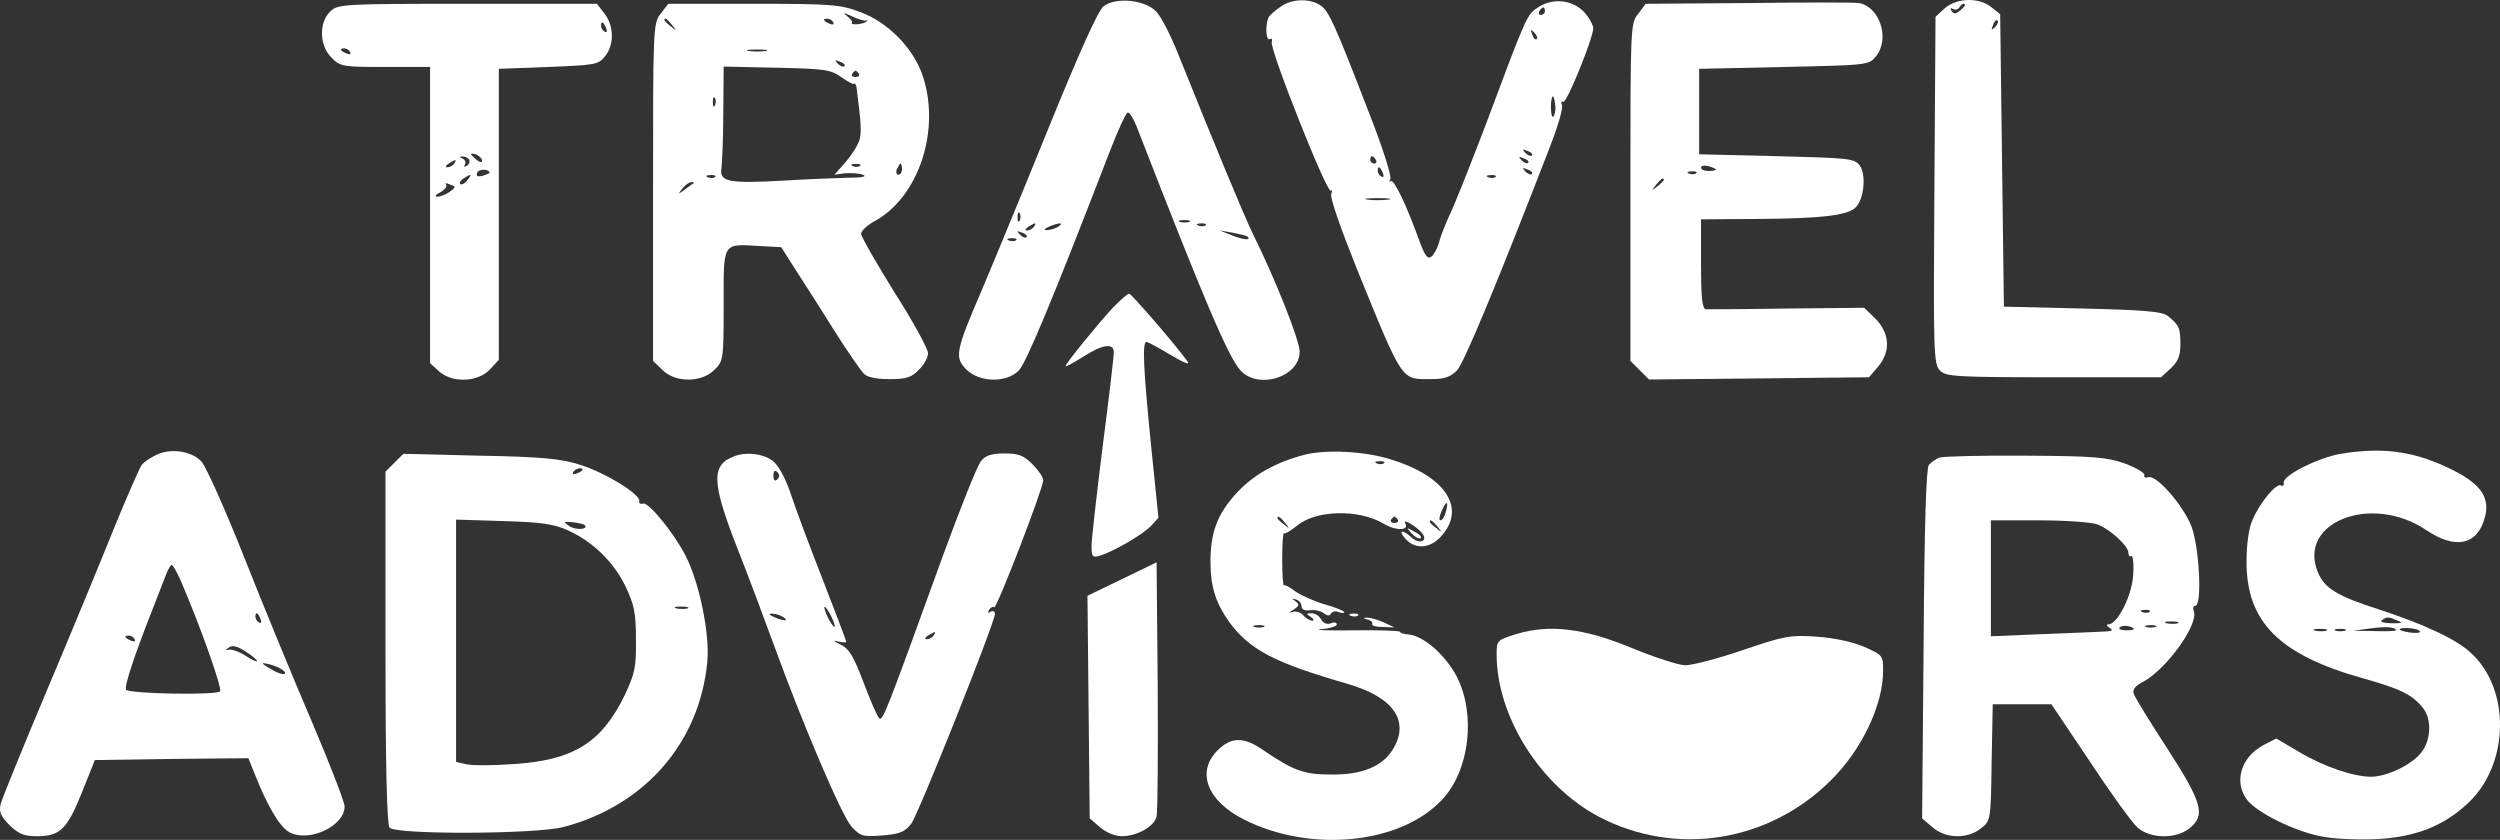 <svg xmlns="http://www.w3.org/2000/svg" version="1.0" preserveAspectRatio="xMidYMid meet" viewBox="176.27 183.98 672.73 226.01">

<rect x="176.27" y="183.98" width="672.73" height="226.01" fill="#333333" stroke="none"/>

<g transform="translate(0,612) scale(0.1,-0.1)" fill="#ffffff" stroke="none">
<path d="M4732 4263 c-15 -13 -63 -119 -146 -323 -68 -168 -149 -364 -180 -437 -73 -170 -75 -184 -43 -217 35 -35 107 -37 141 -3 20 20 90 188 244 587 22 57 44 106 49 107 5 2 16 -16 25 -39 179 -461 246 -619 279 -655 49 -52 159 -17 159 51 0 30 -65 194 -125 315 -24 49 -100 232 -202 486 -20 50 -46 101 -59 114 -30 32 -109 40 -142 14z m-225 -575 c-3 -8 -6 -5 -6 6 -1 11 2 17 5 13 3 -3 4 -12 1 -19z m456 -5 c-7 -2 -19 -2 -25 0 -7 3 -2 5 12 5 14 0 19 -2 13 -5z m-418 -13 c-3 -5 -12 -10 -18 -10 -7 0 -6 4 3 10 19 12 23 12 15 0z m65 0 c-8 -5 -22 -9 -30 -9 -10 0 -8 3 5 9 27 12 43 12 25 0z m397 4 c-3 -3 -12 -4 -19 -1 -8 3 -5 6 6 6 11 1 17 -2 13 -5z m-482 -32 c-3 -3 -11 0 -18 7 -9 10 -8 11 6 5 10 -3 15 -9 12 -12z m594 2 c12 -11 -8 -10 -39 2 l-35 14 35 -6 c19 -4 37 -8 39 -10z m-622 -10 c-3 -3 -12 -4 -19 -1 -8 3 -5 6 6 6 11 1 17 -2 13 -5z" fill="#ffffff"/>
<path d="M5210 4263 c-14 -9 -28 -22 -32 -27 -11 -16 -10 -68 2 -61 5 3 7 0 5 -8 -7 -17 149 -410 159 -400 4 4 4 0 1 -9 -4 -9 26 -94 68 -199 127 -312 119 -299 202 -299 34 0 51 6 68 23 19 19 112 244 252 606 20 52 34 100 31 108 -3 8 -2 12 3 9 9 -6 81 172 81 198 0 8 -10 27 -22 41 -31 35 -83 42 -124 17 -33 -21 -31 -17 -145 -322 -39 -102 -81 -208 -94 -235 -13 -28 -27 -63 -30 -78 -4 -14 -13 -31 -20 -37 -10 -8 -17 0 -31 37 -36 101 -71 173 -79 166 -4 -5 -5 -2 -1 5 4 7 -20 83 -54 170 -95 246 -111 282 -133 297 -28 20 -77 19 -107 -2z m710 -13 c0 -5 -5 -10 -11 -10 -5 0 -7 5 -4 10 3 6 8 10 11 10 2 0 4 -4 4 -10z m-22 -75 c-3 -3 -9 2 -12 12 -6 14 -5 15 5 6 7 -7 10 -15 7 -18z m50 -180 c1 -13 -2 -26 -6 -29 -6 -3 -8 36 -3 52 3 8 7 -2 9 -23z m-63 -133 c-3 -3 -11 0 -18 7 -9 10 -8 11 6 5 10 -3 15 -9 12 -12z m-420 -12 c3 -5 1 -10 -4 -10 -6 0 -11 5 -11 10 0 6 2 10 4 10 3 0 8 -4 11 -10z m410 -8 c-3 -3 -11 0 -18 7 -9 10 -8 11 6 5 10 -3 15 -9 12 -12z m-391 -28 c3 -8 2 -12 -4 -9 -6 3 -10 10 -10 16 0 14 7 11 14 -7z m401 -2 c-3 -3 -11 0 -18 7 -9 10 -8 11 6 5 10 -3 15 -9 12 -12z m-98 -8 c-3 -3 -12 -4 -19 -1 -8 3 -5 6 6 6 11 1 17 -2 13 -5z m-289 -61 c-16 -2 -40 -2 -55 0 -16 2 -3 4 27 4 30 0 43 -2 28 -4z" fill="#ffffff"/>
<path d="M6468 4272 l-277 -2 -20 -27 c-21 -25 -21 -36 -21 -480 l0 -454 25 -25 25 -25 296 3 296 3 24 28 c35 41 32 90 -6 129 l-31 30 -207 -2 c-114 -2 -213 -2 -219 -2 -10 2 -13 33 -13 122 l0 120 148 1 c171 1 247 9 268 31 23 22 29 89 11 113 -14 19 -30 20 -224 25 l-208 5 0 115 0 115 228 5 c226 5 229 5 248 29 38 47 10 133 -46 143 -11 2 -145 2 -297 0z m-88 -448 c0 -2 -9 -4 -20 -4 -11 0 -20 4 -20 9 0 5 9 7 20 4 11 -3 20 -7 20 -9z m-53 -10 c-3 -3 -12 -4 -19 -1 -8 3 -5 6 6 6 11 1 17 -2 13 -5z m-87 -18 c0 -2 -8 -10 -17 -17 -16 -13 -17 -12 -4 4 13 16 21 21 21 13z" fill="#ffffff"/>
<path d="M6996 4258 l-25 -23 -3 -467 c-3 -437 -2 -468 15 -485 16 -16 42 -18 307 -18 l288 0 26 24 c20 19 26 34 26 65 0 44 -4 52 -34 76 -15 12 -63 16 -230 20 l-211 5 -5 393 -5 394 -24 19 c-33 27 -93 25 -125 -3z m54 8 c0 -2 -6 -9 -14 -15 -11 -9 -16 -9 -22 0 -4 7 -3 9 4 5 6 -3 13 -2 17 4 6 10 15 14 15 6z m81 -59 c-10 -9 -11 -8 -5 6 3 10 9 15 12 12 3 -3 0 -11 -7 -18z" fill="#ffffff"/>
<path d="M2652 4250 c-32 -30 -30 -93 3 -125 23 -24 30 -25 145 -25 l120 0 0 -398 0 -399 23 -21 c35 -33 105 -31 138 4 l24 26 0 391 0 392 133 5 c126 5 135 6 153 29 25 31 24 82 -2 115 l-20 26 -348 0 c-336 0 -348 -1 -369 -20z m742 -46 c3 -8 2 -12 -4 -9 -6 3 -10 10 -10 16 0 14 7 11 14 -7z m-689 -64 c3 -6 -1 -7 -9 -4 -18 7 -21 14 -7 14 6 0 13 -4 16 -10z m355 -292 c0 -6 -6 -5 -15 2 -8 7 -15 14 -15 16 0 2 7 1 15 -2 8 -4 15 -11 15 -16z m-35 3 c3 -5 0 -13 -6 -17 -7 -4 -9 -3 -5 4 3 5 0 13 -6 15 -9 4 -10 6 -1 6 6 1 14 -3 18 -8z m-40 -11 c-3 -5 -12 -10 -18 -10 -7 0 -6 4 3 10 19 12 23 12 15 0z m95 -25 c0 -1 -9 -5 -19 -8 -13 -3 -18 -1 -14 9 4 10 33 10 33 -1z m-60 -20 c-7 -9 -15 -13 -19 -10 -3 3 1 10 9 15 21 14 24 12 10 -5z m-47 -31 c-10 -7 -25 -13 -33 -13 -9 0 -6 5 8 12 12 7 19 16 15 21 -4 4 0 4 10 0 17 -6 17 -7 0 -20z" fill="#ffffff"/>
<path d="M3541 4244 c-21 -26 -21 -37 -21 -481 l0 -454 25 -24 c34 -35 106 -35 140 0 24 23 25 28 25 174 0 173 -5 165 100 159 l55 -3 40 -63 c22 -34 69 -107 103 -162 35 -55 71 -107 79 -115 9 -10 34 -15 69 -15 45 0 59 4 79 25 14 13 25 33 25 45 0 11 -40 85 -90 163 -49 79 -90 150 -90 158 0 8 16 23 36 34 120 65 180 249 128 396 -26 72 -93 140 -167 167 -53 20 -77 22 -287 22 l-229 0 -20 -26z m553 -19 c3 3 4 2 1 -2 -3 -4 -14 -7 -25 -8 -11 -1 -18 1 -15 3 3 3 -3 11 -13 19 -13 11 -10 10 14 -1 17 -8 34 -13 38 -11z m-523 -12 c13 -16 12 -17 -3 -4 -17 13 -22 21 -14 21 2 0 10 -8 17 -17z m434 7 c3 -6 -1 -7 -9 -4 -18 7 -21 14 -7 14 6 0 13 -4 16 -10z m-182 -77 c-13 -2 -33 -2 -45 0 -13 2 -3 4 22 4 25 0 35 -2 23 -4z m212 -41 c-3 -3 -11 0 -18 7 -9 10 -8 11 6 5 10 -3 15 -9 12 -12z m-9 -29 c17 -12 33 -21 35 -18 3 2 6 -4 7 -13 12 -94 13 -116 8 -137 -4 -14 -20 -40 -37 -60 l-31 -35 29 4 c16 1 37 0 48 -4 12 -5 -3 -8 -40 -8 -33 -1 -113 -4 -177 -8 -146 -8 -170 -3 -164 34 2 15 5 82 5 150 l1 123 143 -3 c128 -3 145 -5 173 -25z m48 9 c3 -5 -1 -9 -9 -9 -8 0 -12 4 -9 9 3 4 7 8 9 8 2 0 6 -4 9 -8z m-387 -84 c-3 -8 -6 -5 -6 6 -1 11 2 17 5 13 3 -3 4 -12 1 -19z m390 -164 c-3 -3 -12 -4 -19 -1 -8 3 -5 6 6 6 11 1 17 -2 13 -5z m113 -9 c0 -8 -4 -15 -10 -15 -5 0 -7 7 -4 15 4 8 8 15 10 15 2 0 4 -7 4 -15z m-503 -21 c-3 -3 -12 -4 -19 -1 -8 3 -5 6 6 6 11 1 17 -2 13 -5z m-58 -17 c-2 -1 -13 -9 -24 -17 -19 -14 -19 -14 -6 3 7 9 18 17 24 17 6 0 8 -1 6 -3z" fill="#ffffff"/>
<path d="M4758 3453 c-39 -42 -128 -151 -128 -158 0 -3 21 9 47 25 53 34 83 38 83 12 0 -9 -13 -123 -30 -252 -16 -129 -30 -250 -30 -268 0 -30 2 -33 23 -27 38 12 115 57 137 80 l20 22 -20 196 c-21 210 -24 277 -12 277 4 0 33 -16 65 -35 37 -22 53 -28 45 -17 -34 47 -151 182 -157 182 -4 0 -23 -17 -43 -37z" fill="#ffffff"/>
<path d="M2185 3057 c-17 -8 -35 -20 -41 -28 -6 -8 -39 -84 -74 -169 -34 -85 -115 -281 -180 -435 -65 -154 -121 -292 -125 -307 -6 -22 -1 -33 23 -58 25 -24 39 -30 75 -30 61 0 81 19 121 120 l34 85 207 3 206 2 17 -42 c33 -84 67 -143 93 -157 52 -29 149 16 149 69 0 12 -40 115 -88 228 -49 114 -131 313 -182 442 -51 129 -103 245 -115 258 -26 28 -80 37 -120 19z m66 -344 c48 -111 110 -284 104 -293 -7 -11 -242 -7 -253 4 -6 7 22 92 71 216 16 41 33 85 38 98 5 12 11 22 14 22 3 0 15 -21 26 -47z m213 -99 c3 -8 2 -12 -4 -9 -6 3 -10 10 -10 16 0 14 7 11 14 -7z m-339 -54 c3 -6 -1 -7 -9 -4 -18 7 -21 14 -7 14 6 0 13 -4 16 -10z m329 -59 c-2 -2 -16 5 -31 15 -15 10 -35 17 -43 16 -12 -2 -12 -1 -1 6 9 7 24 3 46 -12 18 -11 31 -23 29 -25z m76 -32 c0 -5 -13 -3 -30 6 -16 9 -30 17 -30 20 0 2 14 -1 30 -6 17 -6 30 -15 30 -20z" fill="#ffffff"/>
<path d="M5275 3057 c-81 -21 -141 -55 -188 -107 -49 -55 -67 -103 -67 -182 0 -66 14 -110 50 -161 55 -75 121 -110 319 -167 124 -36 168 -100 122 -176 -28 -46 -83 -69 -166 -68 -73 0 -101 10 -182 65 -53 37 -87 37 -124 0 -58 -58 -28 -136 71 -186 178 -90 419 -67 532 52 75 78 93 230 41 332 -30 58 -90 111 -131 114 -12 1 -22 4 -22 7 0 3 -57 5 -127 4 -71 -1 -109 1 -85 3 23 2 42 8 42 13 0 5 -7 7 -16 3 -10 -4 -20 0 -26 10 -5 10 -17 17 -26 17 -15 0 -15 -2 -2 -10 8 -5 10 -10 4 -10 -6 0 -17 6 -24 14 -6 8 -19 12 -28 10 -13 -4 -13 -3 2 6 15 10 16 14 5 22 -11 8 -11 9 1 5 8 -2 15 -10 15 -18 0 -9 9 -13 23 -11 13 2 29 -2 37 -8 9 -7 15 -8 19 -1 4 6 13 8 21 4 8 -3 15 -3 15 0 0 3 -24 13 -53 21 -30 9 -65 25 -79 35 -14 11 -27 18 -30 16 -3 -3 -5 29 -5 70 0 41 2 73 5 70 3 -2 18 7 34 20 51 43 166 46 234 6 33 -20 70 -19 58 1 -9 15 30 -8 45 -26 18 -21 -6 -32 -28 -12 -25 23 -38 20 -16 -4 27 -30 69 -26 99 11 64 75 5 160 -142 204 -69 21 -170 26 -227 12z m212 -23 c-3 -3 -12 -4 -19 -1 -8 3 -5 6 6 6 11 1 17 -2 13 -5z m166 -132 c-3 -12 -9 -22 -14 -22 -5 0 -3 11 3 25 13 30 20 28 11 -3z m-432 -29 c13 -16 12 -17 -3 -4 -10 7 -18 15 -18 17 0 8 8 3 21 -13z m303 9 c3 -5 -1 -9 -9 -9 -8 0 -12 4 -9 9 3 4 7 8 9 8 2 0 6 -4 9 -8z m107 -19 c13 -16 12 -17 -3 -4 -10 7 -18 15 -18 17 0 8 8 3 21 -13z m-468 -270 c-7 -2 -19 -2 -25 0 -7 3 -2 5 12 5 14 0 19 -2 13 -5z" fill="#ffffff"/>
<path d="M8061 3059 c-62 -11 -157 -59 -153 -78 1 -7 -2 -10 -7 -7 -12 8 -58 -47 -77 -93 -10 -21 -16 -66 -16 -111 -1 -163 88 -252 313 -315 100 -28 133 -44 161 -79 25 -30 23 -87 -4 -121 -26 -33 -91 -64 -134 -65 -48 0 -128 27 -195 67 l-61 36 -35 -18 c-61 -33 -80 -100 -43 -148 27 -34 126 -83 197 -97 31 -7 98 -10 147 -8 109 5 187 36 254 101 107 104 110 302 5 399 -38 37 -126 78 -248 118 -113 36 -147 57 -165 100 -56 135 144 213 291 114 79 -53 138 -41 158 33 16 57 -13 95 -104 137 -93 43 -174 53 -284 35z m154 -449 c15 -6 11 -7 -17 -7 -23 1 -33 4 -25 9 14 9 16 9 42 -2z m-5 -26 c0 -2 -26 -3 -57 -2 l-58 1 45 6 c42 6 70 4 70 -5z m-187 -1 c-7 -2 -21 -2 -30 0 -10 3 -4 5 12 5 17 0 24 -2 18 -5z m50 0 c-7 -2 -19 -2 -25 0 -7 3 -2 5 12 5 14 0 19 -2 13 -5z m201 -1 c3 -5 -8 -6 -25 -4 -16 2 -29 6 -29 8 0 8 49 4 54 -4z" fill="#ffffff"/>
<path d="M2824 3035 l-24 -24 0 -472 c0 -332 4 -476 11 -486 17 -19 393 -18 469 2 219 58 366 228 386 445 7 74 -21 211 -58 284 -31 61 -101 147 -115 141 -7 -2 -12 1 -10 7 3 18 -92 77 -161 98 -51 16 -102 21 -268 24 l-206 5 -24 -24z m506 -19 c0 -2 -7 -7 -16 -10 -8 -3 -12 -2 -9 4 6 10 25 14 25 6z m-39 -163 c67 -30 124 -86 155 -151 23 -48 28 -71 28 -142 1 -75 -3 -92 -30 -150 -62 -128 -138 -176 -301 -186 -55 -4 -112 -4 -127 0 l-26 6 0 326 0 326 128 -4 c102 -3 136 -8 173 -25z m45 14 c12 -12 -26 -14 -42 -2 -16 11 -15 12 10 10 15 -2 30 -5 32 -8z m277 -224 c-7 -2 -21 -2 -30 0 -10 3 -4 5 12 5 17 0 24 -2 18 -5z" fill="#ffffff"/>
<path d="M3740 3053 c-64 -23 -63 -69 6 -246 31 -78 75 -196 99 -262 81 -222 183 -460 209 -489 24 -26 30 -28 83 -24 48 4 61 10 78 32 20 27 224 539 225 564 0 7 -5 10 -12 6 -7 -5 -8 -3 -4 5 5 7 11 10 14 7 6 -6 132 320 132 342 0 8 -13 27 -29 43 -24 24 -38 29 -75 29 -34 0 -51 -5 -63 -20 -10 -11 -56 -127 -104 -258 -154 -425 -161 -444 -171 -434 -5 5 -24 49 -42 97 -27 71 -39 90 -62 101 -19 9 -21 12 -6 8 12 -3 22 -3 22 -1 0 3 -29 79 -64 169 -35 89 -74 194 -86 231 -14 41 -33 76 -48 87 -24 19 -70 25 -102 13z m114 -63 c-6 -6 -10 -3 -10 10 0 13 4 16 10 10 7 -7 7 -13 0 -20z m155 -395 c0 -5 -6 1 -14 15 -8 14 -14 30 -14 35 0 6 6 -1 14 -15 8 -14 14 -29 14 -35z m-139 25 c18 -12 2 -12 -25 0 -13 6 -15 9 -5 9 8 0 22 -4 30 -9z m405 -50 c-3 -5 -12 -10 -18 -10 -7 0 -6 4 3 10 19 12 23 12 15 0z" fill="#ffffff"/>
<path d="M6982 3049 c-10 -4 -23 -13 -29 -20 -7 -10 -12 -158 -14 -482 l-4 -469 28 -24 c36 -31 94 -32 130 -3 26 20 27 21 29 177 l3 157 79 0 79 0 104 -155 c56 -85 114 -165 128 -177 35 -30 102 -31 139 -2 44 35 36 67 -58 213 -47 72 -88 139 -91 148 -5 12 2 21 22 32 64 33 153 156 139 192 -3 8 -1 14 4 14 19 0 11 156 -10 213 -22 57 -95 141 -117 133 -7 -3 -12 0 -10 6 1 6 -23 20 -53 31 -48 17 -83 20 -268 21 -117 1 -220 -2 -230 -5z m425 -180 c34 -13 83 -58 83 -76 0 -8 4 -12 8 -9 4 2 7 -20 5 -49 -2 -55 -42 -135 -67 -135 -6 0 -5 -4 3 -9 11 -7 8 -9 -10 -10 -13 -1 -88 -4 -166 -7 l-143 -6 0 156 0 156 129 0 c71 0 142 -5 158 -11z m140 -235 c-3 -3 -12 -4 -19 -1 -8 3 -5 6 6 6 11 1 17 -2 13 -5z m76 -31 c-7 -2 -21 -2 -30 0 -10 3 -4 5 12 5 17 0 24 -2 18 -5z m-119 -14 c3 -3 -5 -5 -19 -5 -13 0 -22 3 -19 7 4 8 30 6 38 -2z m59 4 c-7 -2 -19 -2 -25 0 -7 3 -2 5 12 5 14 0 19 -2 13 -5z" fill="#ffffff"/>
<path d="M5562 2844 c10 -10 20 -15 24 -12 3 4 -5 12 -18 18 -22 12 -22 12 -6 -6z" fill="#ffffff"/>
<path d="M4782 2722 l-93 -45 3 -299 3 -300 28 -24 c16 -14 41 -24 58 -24 41 0 88 26 94 53 3 12 4 171 3 353 l-3 331 -93 -45z" fill="#ffffff"/>
<path d="M5398 2623 c7 -3 16 -2 19 1 4 3 -2 6 -13 5 -11 0 -14 -3 -6 -6z" fill="#ffffff"/>
<path d="M5443 2613 c9 -2 15 -8 12 -12 -2 -4 10 -8 28 -8 l32 -1 -30 14 c-16 7 -37 13 -45 12 -10 0 -9 -2 3 -5z" fill="#ffffff"/>
<path d="M5843 2574 c-52 -16 -53 -18 -53 -54 0 -168 118 -355 276 -438 207 -108 457 -68 624 99 83 82 140 203 140 294 0 41 -1 43 -52 65 -33 14 -82 24 -128 27 -68 5 -86 2 -197 -36 -67 -23 -137 -41 -155 -41 -18 0 -82 21 -143 46 -130 54 -223 65 -312 38z" fill="#ffffff"/>
</g>
</svg>